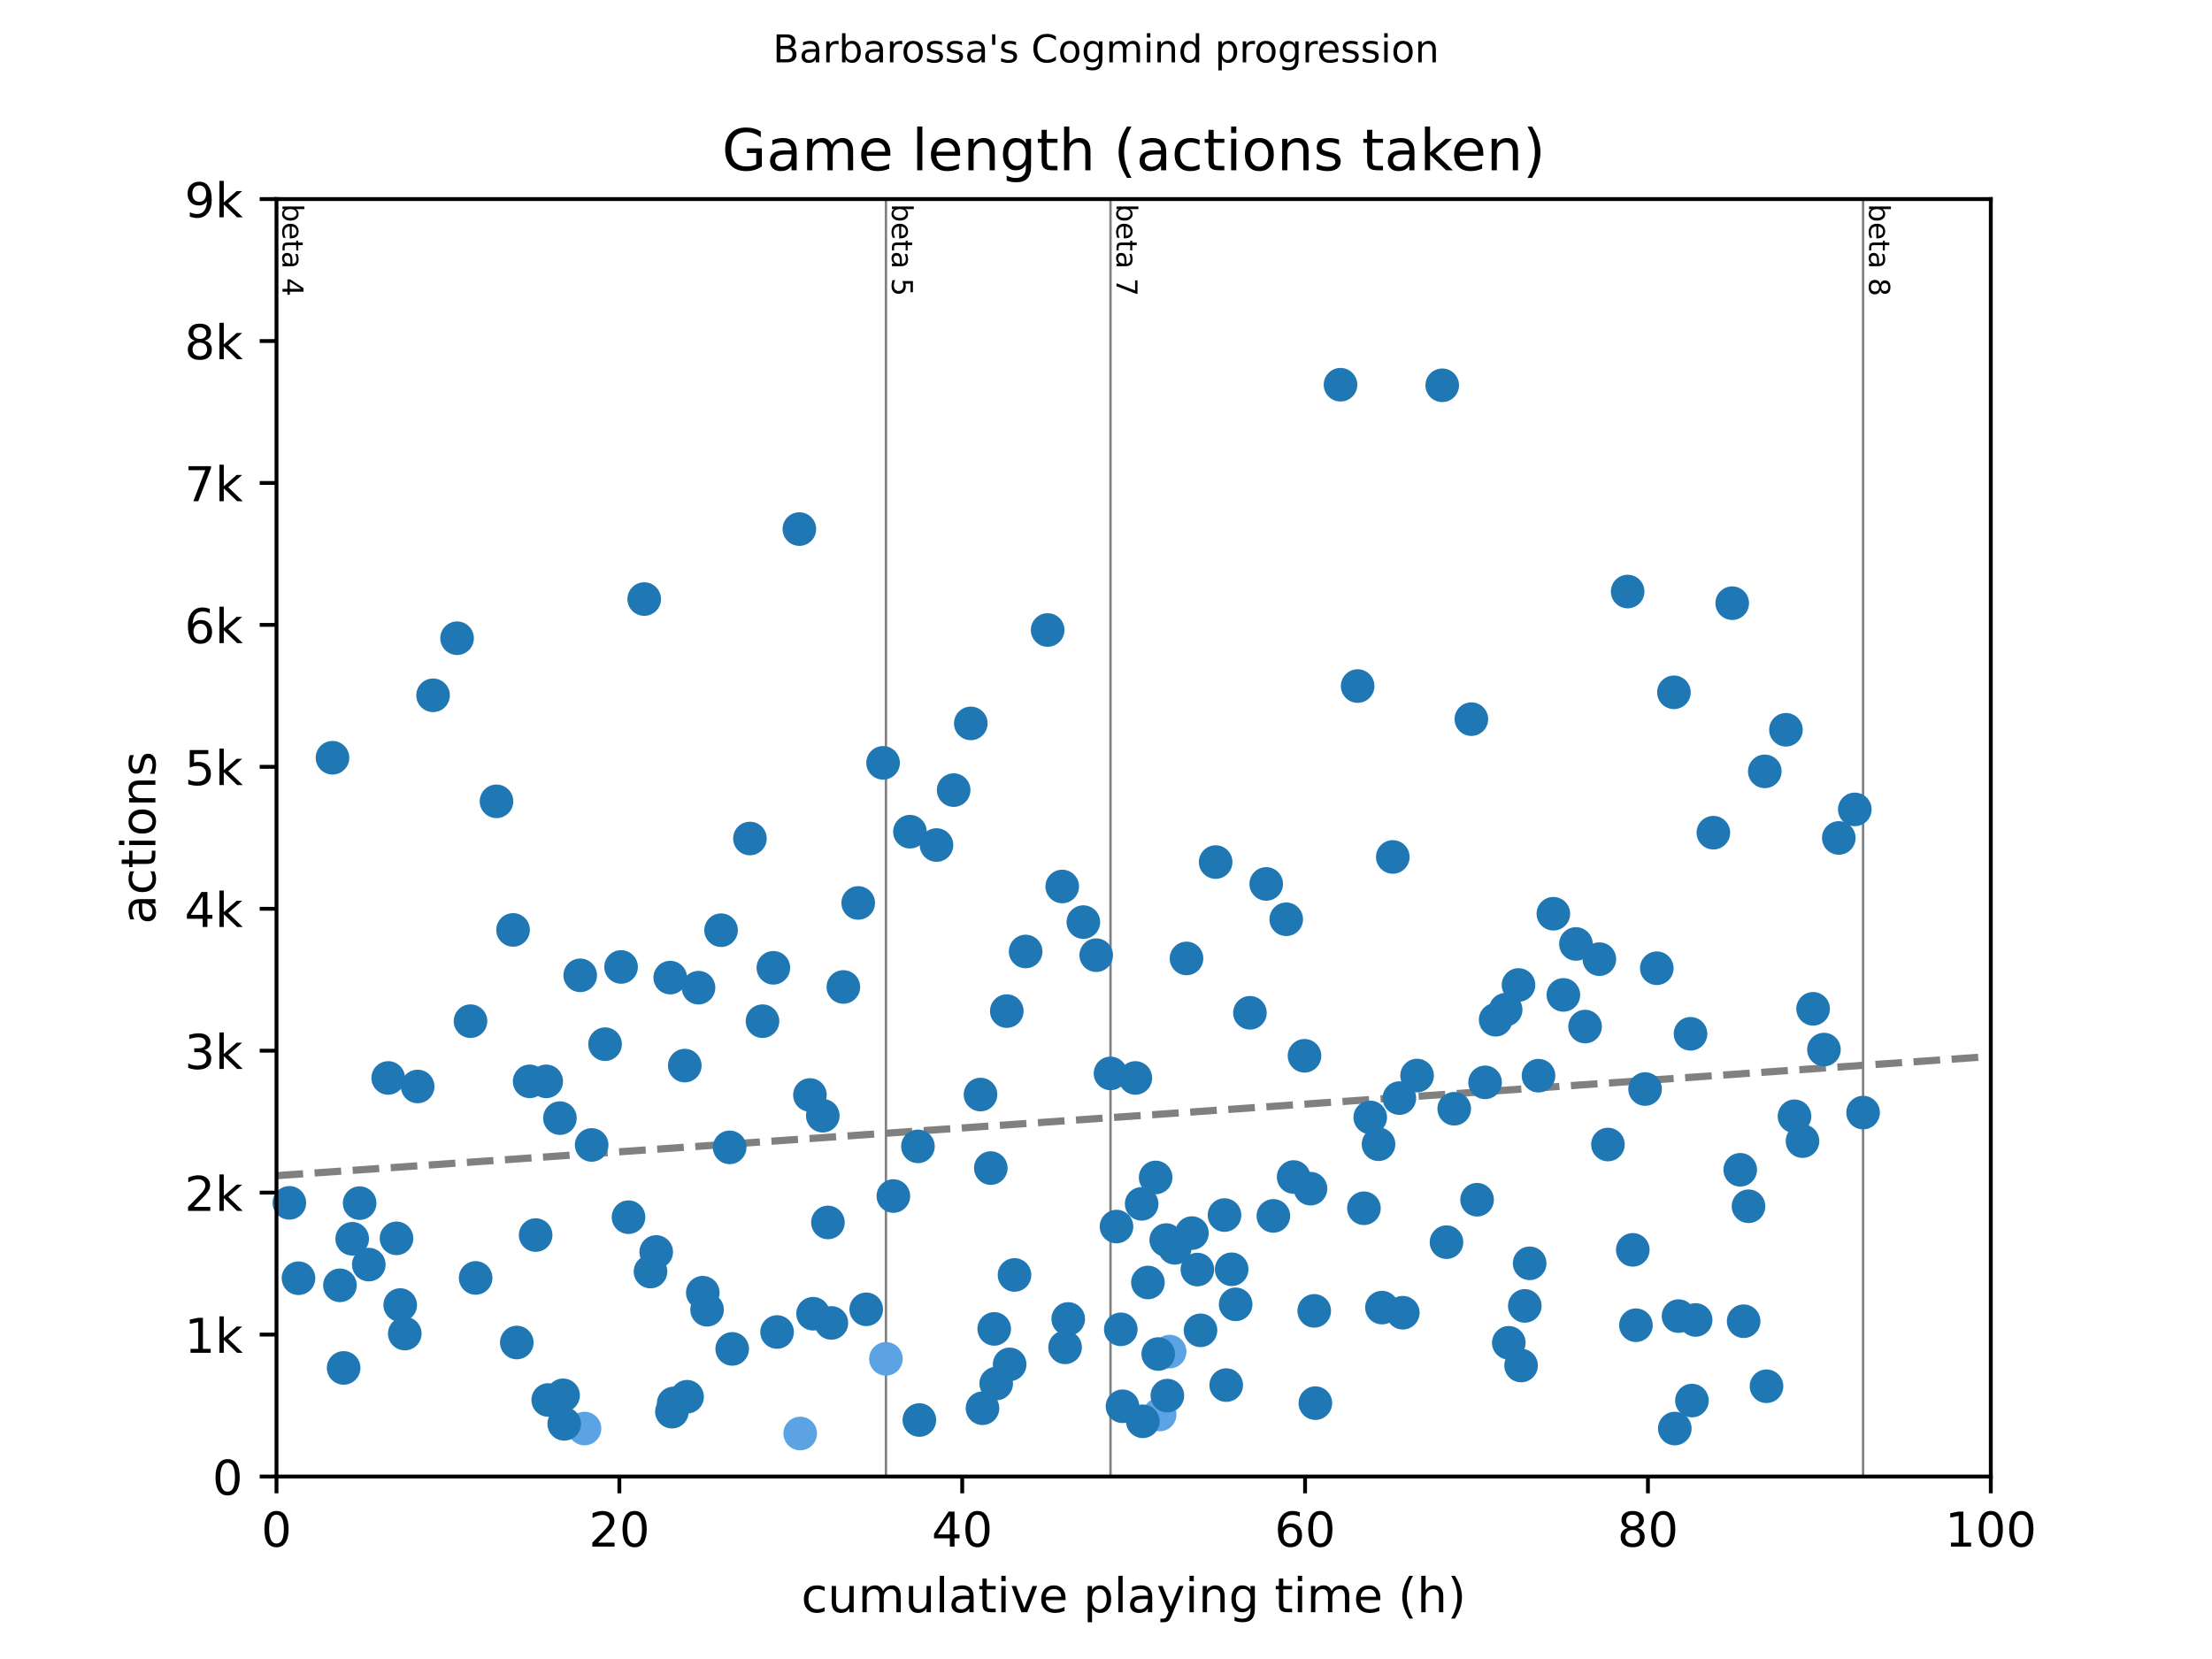 <?xml version="1.0" encoding="utf-8" standalone="no"?>
<!DOCTYPE svg PUBLIC "-//W3C//DTD SVG 1.1//EN"
  "http://www.w3.org/Graphics/SVG/1.1/DTD/svg11.dtd">
<!-- Created with matplotlib (https://matplotlib.org/) -->
<svg height="345.6pt" version="1.1" viewBox="0 0 460.8 345.6" width="460.8pt" xmlns="http://www.w3.org/2000/svg" xmlns:xlink="http://www.w3.org/1999/xlink">
 <defs>
  <style type="text/css">
*{stroke-linecap:butt;stroke-linejoin:round;}
  </style>
 </defs>
 <g id="figure_1">
  <g id="patch_1">
   <path d="M 0 345.6 
L 460.8 345.6 
L 460.8 0 
L 0 0 
z
" style="fill:#ffffff;"/>
  </g>
  <g id="axes_1">
   <g id="patch_2">
    <path d="M 57.6 307.584 
L 414.72 307.584 
L 414.72 41.472 
L 57.6 41.472 
z
" style="fill:#ffffff;"/>
   </g>
   <g id="line2d_1">
    <path clip-path="url(#p06f0f380b7)" d="M 57.6 244.907 
L 414.72 220.074 
" style="fill:none;stroke:#808080;stroke-dasharray:5.55,2.4;stroke-dashoffset:0;stroke-width:1.5;"/>
   </g>
   <g id="line2d_2">
    <path clip-path="url(#p06f0f380b7)" d="M 184.556 307.584 
L 184.556 41.472 
" style="fill:none;stroke:#808080;stroke-linecap:square;stroke-width:0.5;"/>
   </g>
   <g id="line2d_3">
    <path clip-path="url(#p06f0f380b7)" d="M 231.339 307.584 
L 231.339 41.472 
" style="fill:none;stroke:#808080;stroke-linecap:square;stroke-width:0.5;"/>
   </g>
   <g id="line2d_4">
    <path clip-path="url(#p06f0f380b7)" d="M 388.115 307.584 
L 388.115 41.472 
" style="fill:none;stroke:#808080;stroke-linecap:square;stroke-width:0.5;"/>
   </g>
   <g id="text_1">
    <!-- beta 4 -->
    <defs>
     <path d="M 48.688 27.297 
Q 48.688 37.203 44.609 42.844 
Q 40.531 48.484 33.406 48.484 
Q 26.266 48.484 22.188 42.844 
Q 18.109 37.203 18.109 27.297 
Q 18.109 17.391 22.188 11.75 
Q 26.266 6.109 33.406 6.109 
Q 40.531 6.109 44.609 11.75 
Q 48.688 17.391 48.688 27.297 
z
M 18.109 46.391 
Q 20.953 51.266 25.266 53.625 
Q 29.594 56 35.594 56 
Q 45.562 56 51.781 48.094 
Q 58.016 40.188 58.016 27.297 
Q 58.016 14.406 51.781 6.484 
Q 45.562 -1.422 35.594 -1.422 
Q 29.594 -1.422 25.266 0.953 
Q 20.953 3.328 18.109 8.203 
L 18.109 0 
L 9.078 0 
L 9.078 75.984 
L 18.109 75.984 
z
" id="DejaVuSans-98"/>
     <path d="M 56.203 29.594 
L 56.203 25.203 
L 14.891 25.203 
Q 15.484 15.922 20.484 11.062 
Q 25.484 6.203 34.422 6.203 
Q 39.594 6.203 44.453 7.469 
Q 49.312 8.734 54.109 11.281 
L 54.109 2.781 
Q 49.266 0.734 44.188 -0.344 
Q 39.109 -1.422 33.891 -1.422 
Q 20.797 -1.422 13.156 6.188 
Q 5.516 13.812 5.516 26.812 
Q 5.516 40.234 12.766 48.109 
Q 20.016 56 32.328 56 
Q 43.359 56 49.781 48.891 
Q 56.203 41.797 56.203 29.594 
z
M 47.219 32.234 
Q 47.125 39.594 43.094 43.984 
Q 39.062 48.391 32.422 48.391 
Q 24.906 48.391 20.391 44.141 
Q 15.875 39.891 15.188 32.172 
z
" id="DejaVuSans-101"/>
     <path d="M 18.312 70.219 
L 18.312 54.688 
L 36.812 54.688 
L 36.812 47.703 
L 18.312 47.703 
L 18.312 18.016 
Q 18.312 11.328 20.141 9.422 
Q 21.969 7.516 27.594 7.516 
L 36.812 7.516 
L 36.812 0 
L 27.594 0 
Q 17.188 0 13.234 3.875 
Q 9.281 7.766 9.281 18.016 
L 9.281 47.703 
L 2.688 47.703 
L 2.688 54.688 
L 9.281 54.688 
L 9.281 70.219 
z
" id="DejaVuSans-116"/>
     <path d="M 34.281 27.484 
Q 23.391 27.484 19.188 25 
Q 14.984 22.516 14.984 16.5 
Q 14.984 11.719 18.141 8.906 
Q 21.297 6.109 26.703 6.109 
Q 34.188 6.109 38.703 11.406 
Q 43.219 16.703 43.219 25.484 
L 43.219 27.484 
z
M 52.203 31.203 
L 52.203 0 
L 43.219 0 
L 43.219 8.297 
Q 40.141 3.328 35.547 0.953 
Q 30.953 -1.422 24.312 -1.422 
Q 15.922 -1.422 10.953 3.297 
Q 6 8.016 6 15.922 
Q 6 25.141 12.172 29.828 
Q 18.359 34.516 30.609 34.516 
L 43.219 34.516 
L 43.219 35.406 
Q 43.219 41.609 39.141 45 
Q 35.062 48.391 27.688 48.391 
Q 23 48.391 18.547 47.266 
Q 14.109 46.141 10.016 43.891 
L 10.016 52.203 
Q 14.938 54.109 19.578 55.047 
Q 24.219 56 28.609 56 
Q 40.484 56 46.344 49.844 
Q 52.203 43.703 52.203 31.203 
z
" id="DejaVuSans-97"/>
     <path id="DejaVuSans-32"/>
     <path d="M 37.797 64.312 
L 12.891 25.391 
L 37.797 25.391 
z
M 35.203 72.906 
L 47.609 72.906 
L 47.609 25.391 
L 58.016 25.391 
L 58.016 17.188 
L 47.609 17.188 
L 47.609 0 
L 37.797 0 
L 37.797 17.188 
L 4.891 17.188 
L 4.891 26.703 
z
" id="DejaVuSans-52"/>
    </defs>
    <g transform="translate(58.848 42.472)rotate(-270)scale(0.06 -0.06)">
     <use xlink:href="#DejaVuSans-98"/>
     <use x="63.477" xlink:href="#DejaVuSans-101"/>
     <use x="125" xlink:href="#DejaVuSans-116"/>
     <use x="164.209" xlink:href="#DejaVuSans-97"/>
     <use x="225.488" xlink:href="#DejaVuSans-32"/>
     <use x="257.275" xlink:href="#DejaVuSans-52"/>
    </g>
   </g>
   <g id="text_2">
    <!-- beta 5 -->
    <defs>
     <path d="M 10.797 72.906 
L 49.516 72.906 
L 49.516 64.594 
L 19.828 64.594 
L 19.828 46.734 
Q 21.969 47.469 24.109 47.828 
Q 26.266 48.188 28.422 48.188 
Q 40.625 48.188 47.75 41.5 
Q 54.891 34.812 54.891 23.391 
Q 54.891 11.625 47.562 5.094 
Q 40.234 -1.422 26.906 -1.422 
Q 22.312 -1.422 17.547 -0.641 
Q 12.797 0.141 7.719 1.703 
L 7.719 11.625 
Q 12.109 9.234 16.797 8.062 
Q 21.484 6.891 26.703 6.891 
Q 35.156 6.891 40.078 11.328 
Q 45.016 15.766 45.016 23.391 
Q 45.016 31 40.078 35.438 
Q 35.156 39.891 26.703 39.891 
Q 22.75 39.891 18.812 39.016 
Q 14.891 38.141 10.797 36.281 
z
" id="DejaVuSans-53"/>
    </defs>
    <g transform="translate(185.804 42.472)rotate(-270)scale(0.06 -0.06)">
     <use xlink:href="#DejaVuSans-98"/>
     <use x="63.477" xlink:href="#DejaVuSans-101"/>
     <use x="125" xlink:href="#DejaVuSans-116"/>
     <use x="164.209" xlink:href="#DejaVuSans-97"/>
     <use x="225.488" xlink:href="#DejaVuSans-32"/>
     <use x="257.275" xlink:href="#DejaVuSans-53"/>
    </g>
   </g>
   <g id="text_3">
    <!-- beta 7 -->
    <defs>
     <path d="M 8.203 72.906 
L 55.078 72.906 
L 55.078 68.703 
L 28.609 0 
L 18.312 0 
L 43.219 64.594 
L 8.203 64.594 
z
" id="DejaVuSans-55"/>
    </defs>
    <g transform="translate(232.587 42.472)rotate(-270)scale(0.06 -0.06)">
     <use xlink:href="#DejaVuSans-98"/>
     <use x="63.477" xlink:href="#DejaVuSans-101"/>
     <use x="125" xlink:href="#DejaVuSans-116"/>
     <use x="164.209" xlink:href="#DejaVuSans-97"/>
     <use x="225.488" xlink:href="#DejaVuSans-32"/>
     <use x="257.275" xlink:href="#DejaVuSans-55"/>
    </g>
   </g>
   <g id="text_4">
    <!-- beta 8 -->
    <defs>
     <path d="M 31.781 34.625 
Q 24.75 34.625 20.719 30.859 
Q 16.703 27.094 16.703 20.516 
Q 16.703 13.922 20.719 10.156 
Q 24.75 6.391 31.781 6.391 
Q 38.812 6.391 42.859 10.172 
Q 46.922 13.969 46.922 20.516 
Q 46.922 27.094 42.891 30.859 
Q 38.875 34.625 31.781 34.625 
z
M 21.922 38.812 
Q 15.578 40.375 12.031 44.719 
Q 8.5 49.078 8.5 55.328 
Q 8.5 64.062 14.719 69.141 
Q 20.953 74.219 31.781 74.219 
Q 42.672 74.219 48.875 69.141 
Q 55.078 64.062 55.078 55.328 
Q 55.078 49.078 51.531 44.719 
Q 48 40.375 41.703 38.812 
Q 48.828 37.156 52.797 32.312 
Q 56.781 27.484 56.781 20.516 
Q 56.781 9.906 50.312 4.234 
Q 43.844 -1.422 31.781 -1.422 
Q 19.734 -1.422 13.25 4.234 
Q 6.781 9.906 6.781 20.516 
Q 6.781 27.484 10.781 32.312 
Q 14.797 37.156 21.922 38.812 
z
M 18.312 54.391 
Q 18.312 48.734 21.844 45.562 
Q 25.391 42.391 31.781 42.391 
Q 38.141 42.391 41.719 45.562 
Q 45.312 48.734 45.312 54.391 
Q 45.312 60.062 41.719 63.234 
Q 38.141 66.406 31.781 66.406 
Q 25.391 66.406 21.844 63.234 
Q 18.312 60.062 18.312 54.391 
z
" id="DejaVuSans-56"/>
    </defs>
    <g transform="translate(389.362 42.472)rotate(-270)scale(0.06 -0.06)">
     <use xlink:href="#DejaVuSans-98"/>
     <use x="63.477" xlink:href="#DejaVuSans-101"/>
     <use x="125" xlink:href="#DejaVuSans-116"/>
     <use x="164.209" xlink:href="#DejaVuSans-97"/>
     <use x="225.488" xlink:href="#DejaVuSans-32"/>
     <use x="257.275" xlink:href="#DejaVuSans-56"/>
    </g>
   </g>
   <g id="PathCollection_1">
    <defs>
     <path d="M 0 3 
C 0.796 3 1.559 2.684 2.121 2.121 
C 2.684 1.559 3 0.796 3 0 
C 3 -0.796 2.684 -1.559 2.121 -2.121 
C 1.559 -2.684 0.796 -3 0 -3 
C -0.796 -3 -1.559 -2.684 -2.121 -2.121 
C -2.684 -1.559 -3 -0.796 -3 0 
C -3 0.796 -2.684 1.559 -2.121 2.121 
C -1.559 2.684 -0.796 3 0 3 
z
" id="ma901dd17f8" style="stroke:#5ca3e4;"/>
    </defs>
    <g>
     <use style="fill:#5ca3e4;stroke:#5ca3e4;" x="121.763" xlink:href="#ma901dd17f8" y="297.59"/>
     <use style="fill:#5ca3e4;stroke:#5ca3e4;" x="166.7" xlink:href="#ma901dd17f8" y="298.625"/>
     <use style="fill:#5ca3e4;stroke:#5ca3e4;" x="184.556" xlink:href="#ma901dd17f8" y="283.072"/>
     <use style="fill:#5ca3e4;stroke:#5ca3e4;" x="241.576" xlink:href="#ma901dd17f8" y="294.663"/>
     <use style="fill:#5ca3e4;stroke:#5ca3e4;" x="243.66" xlink:href="#ma901dd17f8" y="281.564"/>
    </g>
   </g>
   <g id="PathCollection_2">
    <defs>
     <path d="M 0 3 
C 0.796 3 1.559 2.684 2.121 2.121 
C 2.684 1.559 3 0.796 3 0 
C 3 -0.796 2.684 -1.559 2.121 -2.121 
C 1.559 -2.684 0.796 -3 0 -3 
C -0.796 -3 -1.559 -2.684 -2.121 -2.121 
C -2.684 -1.559 -3 -0.796 -3 0 
C -3 0.796 -2.684 1.559 -2.121 2.121 
C -1.559 2.684 -0.796 3 0 3 
z
" id="m0a6229e089" style="stroke:#1f77b4;"/>
    </defs>
    <g>
     <use style="fill:#1f77b4;stroke:#1f77b4;" x="60.278" xlink:href="#m0a6229e089" y="250.577"/>
     <use style="fill:#1f77b4;stroke:#1f77b4;" x="62.183" xlink:href="#m0a6229e089" y="266.278"/>
     <use style="fill:#1f77b4;stroke:#1f77b4;" x="69.266" xlink:href="#m0a6229e089" y="157.852"/>
     <use style="fill:#1f77b4;stroke:#1f77b4;" x="70.813" xlink:href="#m0a6229e089" y="267.756"/>
     <use style="fill:#1f77b4;stroke:#1f77b4;" x="71.587" xlink:href="#m0a6229e089" y="284.964"/>
     <use style="fill:#1f77b4;stroke:#1f77b4;" x="73.373" xlink:href="#m0a6229e089" y="258.058"/>
     <use style="fill:#1f77b4;stroke:#1f77b4;" x="74.92" xlink:href="#m0a6229e089" y="250.636"/>
     <use style="fill:#1f77b4;stroke:#1f77b4;" x="76.825" xlink:href="#m0a6229e089" y="263.439"/>
     <use style="fill:#1f77b4;stroke:#1f77b4;" x="80.872" xlink:href="#m0a6229e089" y="224.557"/>
     <use style="fill:#1f77b4;stroke:#1f77b4;" x="82.598" xlink:href="#m0a6229e089" y="257.969"/>
     <use style="fill:#1f77b4;stroke:#1f77b4;" x="83.372" xlink:href="#m0a6229e089" y="271.866"/>
     <use style="fill:#1f77b4;stroke:#1f77b4;" x="84.324" xlink:href="#m0a6229e089" y="277.809"/>
     <use style="fill:#1f77b4;stroke:#1f77b4;" x="87.003" xlink:href="#m0a6229e089" y="226.331"/>
     <use style="fill:#1f77b4;stroke:#1f77b4;" x="90.217" xlink:href="#m0a6229e089" y="144.842"/>
     <use style="fill:#1f77b4;stroke:#1f77b4;" x="95.217" xlink:href="#m0a6229e089" y="132.955"/>
     <use style="fill:#1f77b4;stroke:#1f77b4;" x="98.014" xlink:href="#m0a6229e089" y="212.73"/>
     <use style="fill:#1f77b4;stroke:#1f77b4;" x="99.085" xlink:href="#m0a6229e089" y="266.218"/>
     <use style="fill:#1f77b4;stroke:#1f77b4;" x="103.43" xlink:href="#m0a6229e089" y="166.929"/>
     <use style="fill:#1f77b4;stroke:#1f77b4;" x="106.883" xlink:href="#m0a6229e089" y="193.718"/>
     <use style="fill:#1f77b4;stroke:#1f77b4;" x="107.656" xlink:href="#m0a6229e089" y="279.672"/>
     <use style="fill:#1f77b4;stroke:#1f77b4;" x="110.335" xlink:href="#m0a6229e089" y="225.267"/>
     <use style="fill:#1f77b4;stroke:#1f77b4;" x="111.585" xlink:href="#m0a6229e089" y="257.289"/>
     <use style="fill:#1f77b4;stroke:#1f77b4;" x="113.787" xlink:href="#m0a6229e089" y="225.267"/>
     <use style="fill:#1f77b4;stroke:#1f77b4;" x="114.204" xlink:href="#m0a6229e089" y="291.647"/>
     <use style="fill:#1f77b4;stroke:#1f77b4;" x="116.644" xlink:href="#m0a6229e089" y="232.925"/>
     <use style="fill:#1f77b4;stroke:#1f77b4;" x="117.299" xlink:href="#m0a6229e089" y="290.671"/>
     <use style="fill:#1f77b4;stroke:#1f77b4;" x="117.537" xlink:href="#m0a6229e089" y="296.614"/>
     <use style="fill:#1f77b4;stroke:#1f77b4;" x="120.87" xlink:href="#m0a6229e089" y="203.179"/>
     <use style="fill:#1f77b4;stroke:#1f77b4;" x="123.251" xlink:href="#m0a6229e089" y="238.513"/>
     <use style="fill:#1f77b4;stroke:#1f77b4;" x="126.048" xlink:href="#m0a6229e089" y="217.52"/>
     <use style="fill:#1f77b4;stroke:#1f77b4;" x="129.381" xlink:href="#m0a6229e089" y="201.435"/>
     <use style="fill:#1f77b4;stroke:#1f77b4;" x="130.929" xlink:href="#m0a6229e089" y="253.563"/>
     <use style="fill:#1f77b4;stroke:#1f77b4;" x="134.202" xlink:href="#m0a6229e089" y="124.795"/>
     <use style="fill:#1f77b4;stroke:#1f77b4;" x="135.512" xlink:href="#m0a6229e089" y="264.888"/>
     <use style="fill:#1f77b4;stroke:#1f77b4;" x="136.702" xlink:href="#m0a6229e089" y="260.807"/>
     <use style="fill:#1f77b4;stroke:#1f77b4;" x="139.619" xlink:href="#m0a6229e089" y="203.652"/>
     <use style="fill:#1f77b4;stroke:#1f77b4;" x="139.976" xlink:href="#m0a6229e089" y="294.071"/>
     <use style="fill:#1f77b4;stroke:#1f77b4;" x="140.333" xlink:href="#m0a6229e089" y="292.356"/>
     <use style="fill:#1f77b4;stroke:#1f77b4;" x="142.654" xlink:href="#m0a6229e089" y="221.985"/>
     <use style="fill:#1f77b4;stroke:#1f77b4;" x="143.13" xlink:href="#m0a6229e089" y="290.967"/>
     <use style="fill:#1f77b4;stroke:#1f77b4;" x="145.511" xlink:href="#m0a6229e089" y="205.752"/>
     <use style="fill:#1f77b4;stroke:#1f77b4;" x="146.404" xlink:href="#m0a6229e089" y="269.293"/>
     <use style="fill:#1f77b4;stroke:#1f77b4;" x="147.297" xlink:href="#m0a6229e089" y="272.842"/>
     <use style="fill:#1f77b4;stroke:#1f77b4;" x="150.213" xlink:href="#m0a6229e089" y="193.777"/>
     <use style="fill:#1f77b4;stroke:#1f77b4;" x="151.999" xlink:href="#m0a6229e089" y="239.016"/>
     <use style="fill:#1f77b4;stroke:#1f77b4;" x="152.534" xlink:href="#m0a6229e089" y="281.002"/>
     <use style="fill:#1f77b4;stroke:#1f77b4;" x="156.225" xlink:href="#m0a6229e089" y="174.676"/>
     <use style="fill:#1f77b4;stroke:#1f77b4;" x="158.844" xlink:href="#m0a6229e089" y="212.73"/>
     <use style="fill:#1f77b4;stroke:#1f77b4;" x="161.105" xlink:href="#m0a6229e089" y="201.612"/>
     <use style="fill:#1f77b4;stroke:#1f77b4;" x="161.879" xlink:href="#m0a6229e089" y="277.484"/>
     <use style="fill:#1f77b4;stroke:#1f77b4;" x="166.522" xlink:href="#m0a6229e089" y="110.218"/>
     <use style="fill:#1f77b4;stroke:#1f77b4;" x="168.724" xlink:href="#m0a6229e089" y="228.105"/>
     <use style="fill:#1f77b4;stroke:#1f77b4;" x="169.379" xlink:href="#m0a6229e089" y="273.67"/>
     <use style="fill:#1f77b4;stroke:#1f77b4;" x="171.402" xlink:href="#m0a6229e089" y="232.422"/>
     <use style="fill:#1f77b4;stroke:#1f77b4;" x="172.474" xlink:href="#m0a6229e089" y="254.657"/>
     <use style="fill:#1f77b4;stroke:#1f77b4;" x="173.188" xlink:href="#m0a6229e089" y="275.591"/>
     <use style="fill:#1f77b4;stroke:#1f77b4;" x="175.688" xlink:href="#m0a6229e089" y="205.604"/>
     <use style="fill:#1f77b4;stroke:#1f77b4;" x="178.783" xlink:href="#m0a6229e089" y="188.1"/>
     <use style="fill:#1f77b4;stroke:#1f77b4;" x="180.449" xlink:href="#m0a6229e089" y="272.753"/>
     <use style="fill:#1f77b4;stroke:#1f77b4;" x="183.961" xlink:href="#m0a6229e089" y="158.916"/>
     <use style="fill:#1f77b4;stroke:#1f77b4;" x="186.104" xlink:href="#m0a6229e089" y="249.158"/>
     <use style="fill:#1f77b4;stroke:#1f77b4;" x="189.556" xlink:href="#m0a6229e089" y="173.257"/>
     <use style="fill:#1f77b4;stroke:#1f77b4;" x="191.222" xlink:href="#m0a6229e089" y="238.809"/>
     <use style="fill:#1f77b4;stroke:#1f77b4;" x="191.52" xlink:href="#m0a6229e089" y="295.816"/>
     <use style="fill:#1f77b4;stroke:#1f77b4;" x="195.091" xlink:href="#m0a6229e089" y="176.036"/>
     <use style="fill:#1f77b4;stroke:#1f77b4;" x="198.662" xlink:href="#m0a6229e089" y="164.593"/>
     <use style="fill:#1f77b4;stroke:#1f77b4;" x="202.234" xlink:href="#m0a6229e089" y="150.696"/>
     <use style="fill:#1f77b4;stroke:#1f77b4;" x="204.257" xlink:href="#m0a6229e089" y="228.017"/>
     <use style="fill:#1f77b4;stroke:#1f77b4;" x="204.674" xlink:href="#m0a6229e089" y="293.362"/>
     <use style="fill:#1f77b4;stroke:#1f77b4;" x="206.4" xlink:href="#m0a6229e089" y="243.333"/>
     <use style="fill:#1f77b4;stroke:#1f77b4;" x="207.114" xlink:href="#m0a6229e089" y="276.833"/>
     <use style="fill:#1f77b4;stroke:#1f77b4;" x="207.531" xlink:href="#m0a6229e089" y="288.217"/>
     <use style="fill:#1f77b4;stroke:#1f77b4;" x="209.733" xlink:href="#m0a6229e089" y="210.631"/>
     <use style="fill:#1f77b4;stroke:#1f77b4;" x="210.328" xlink:href="#m0a6229e089" y="284.225"/>
     <use style="fill:#1f77b4;stroke:#1f77b4;" x="211.34" xlink:href="#m0a6229e089" y="265.597"/>
     <use style="fill:#1f77b4;stroke:#1f77b4;" x="213.661" xlink:href="#m0a6229e089" y="198.212"/>
     <use style="fill:#1f77b4;stroke:#1f77b4;" x="218.244" xlink:href="#m0a6229e089" y="131.24"/>
     <use style="fill:#1f77b4;stroke:#1f77b4;" x="221.28" xlink:href="#m0a6229e089" y="184.67"/>
     <use style="fill:#1f77b4;stroke:#1f77b4;" x="221.875" xlink:href="#m0a6229e089" y="280.677"/>
     <use style="fill:#1f77b4;stroke:#1f77b4;" x="222.53" xlink:href="#m0a6229e089" y="274.764"/>
     <use style="fill:#1f77b4;stroke:#1f77b4;" x="225.684" xlink:href="#m0a6229e089" y="192.091"/>
     <use style="fill:#1f77b4;stroke:#1f77b4;" x="228.363" xlink:href="#m0a6229e089" y="198.981"/>
     <use style="fill:#1f77b4;stroke:#1f77b4;" x="231.339" xlink:href="#m0a6229e089" y="223.611"/>
     <use style="fill:#1f77b4;stroke:#1f77b4;" x="232.589" xlink:href="#m0a6229e089" y="255.515"/>
     <use style="fill:#1f77b4;stroke:#1f77b4;" x="233.482" xlink:href="#m0a6229e089" y="276.922"/>
     <use style="fill:#1f77b4;stroke:#1f77b4;" x="233.839" xlink:href="#m0a6229e089" y="292.948"/>
     <use style="fill:#1f77b4;stroke:#1f77b4;" x="236.517" xlink:href="#m0a6229e089" y="224.557"/>
     <use style="fill:#1f77b4;stroke:#1f77b4;" x="237.827" xlink:href="#m0a6229e089" y="250.784"/>
     <use style="fill:#1f77b4;stroke:#1f77b4;" x="238.065" xlink:href="#m0a6229e089" y="296.082"/>
     <use style="fill:#1f77b4;stroke:#1f77b4;" x="239.136" xlink:href="#m0a6229e089" y="267.165"/>
     <use style="fill:#1f77b4;stroke:#1f77b4;" x="240.743" xlink:href="#m0a6229e089" y="245.284"/>
     <use style="fill:#1f77b4;stroke:#1f77b4;" x="241.279" xlink:href="#m0a6229e089" y="282.067"/>
     <use style="fill:#1f77b4;stroke:#1f77b4;" x="242.945" xlink:href="#m0a6229e089" y="258.324"/>
     <use style="fill:#1f77b4;stroke:#1f77b4;" x="243.183" xlink:href="#m0a6229e089" y="290.73"/>
     <use style="fill:#1f77b4;stroke:#1f77b4;" x="244.731" xlink:href="#m0a6229e089" y="259.95"/>
     <use style="fill:#1f77b4;stroke:#1f77b4;" x="247.171" xlink:href="#m0a6229e089" y="199.661"/>
     <use style="fill:#1f77b4;stroke:#1f77b4;" x="248.302" xlink:href="#m0a6229e089" y="256.875"/>
     <use style="fill:#1f77b4;stroke:#1f77b4;" x="249.433" xlink:href="#m0a6229e089" y="264.474"/>
     <use style="fill:#1f77b4;stroke:#1f77b4;" x="250.088" xlink:href="#m0a6229e089" y="277.129"/>
     <use style="fill:#1f77b4;stroke:#1f77b4;" x="253.242" xlink:href="#m0a6229e089" y="179.584"/>
     <use style="fill:#1f77b4;stroke:#1f77b4;" x="255.087" xlink:href="#m0a6229e089" y="253.12"/>
     <use style="fill:#1f77b4;stroke:#1f77b4;" x="255.444" xlink:href="#m0a6229e089" y="288.542"/>
     <use style="fill:#1f77b4;stroke:#1f77b4;" x="256.575" xlink:href="#m0a6229e089" y="264.415"/>
     <use style="fill:#1f77b4;stroke:#1f77b4;" x="257.409" xlink:href="#m0a6229e089" y="271.718"/>
     <use style="fill:#1f77b4;stroke:#1f77b4;" x="260.385" xlink:href="#m0a6229e089" y="210.985"/>
     <use style="fill:#1f77b4;stroke:#1f77b4;" x="263.777" xlink:href="#m0a6229e089" y="184.138"/>
     <use style="fill:#1f77b4;stroke:#1f77b4;" x="265.265" xlink:href="#m0a6229e089" y="253.297"/>
     <use style="fill:#1f77b4;stroke:#1f77b4;" x="267.944" xlink:href="#m0a6229e089" y="191.5"/>
     <use style="fill:#1f77b4;stroke:#1f77b4;" x="269.491" xlink:href="#m0a6229e089" y="245.196"/>
     <use style="fill:#1f77b4;stroke:#1f77b4;" x="271.753" xlink:href="#m0a6229e089" y="219.944"/>
     <use style="fill:#1f77b4;stroke:#1f77b4;" x="273.003" xlink:href="#m0a6229e089" y="247.62"/>
     <use style="fill:#1f77b4;stroke:#1f77b4;" x="273.777" xlink:href="#m0a6229e089" y="273.078"/>
     <use style="fill:#1f77b4;stroke:#1f77b4;" x="274.015" xlink:href="#m0a6229e089" y="292.297"/>
     <use style="fill:#1f77b4;stroke:#1f77b4;" x="279.252" xlink:href="#m0a6229e089" y="80.147"/>
     <use style="fill:#1f77b4;stroke:#1f77b4;" x="282.824" xlink:href="#m0a6229e089" y="142.92"/>
     <use style="fill:#1f77b4;stroke:#1f77b4;" x="284.133" xlink:href="#m0a6229e089" y="251.7"/>
     <use style="fill:#1f77b4;stroke:#1f77b4;" x="285.443" xlink:href="#m0a6229e089" y="232.777"/>
     <use style="fill:#1f77b4;stroke:#1f77b4;" x="287.169" xlink:href="#m0a6229e089" y="238.365"/>
     <use style="fill:#1f77b4;stroke:#1f77b4;" x="287.883" xlink:href="#m0a6229e089" y="272.398"/>
     <use style="fill:#1f77b4;stroke:#1f77b4;" x="290.145" xlink:href="#m0a6229e089" y="178.52"/>
     <use style="fill:#1f77b4;stroke:#1f77b4;" x="291.514" xlink:href="#m0a6229e089" y="228.756"/>
     <use style="fill:#1f77b4;stroke:#1f77b4;" x="292.228" xlink:href="#m0a6229e089" y="273.463"/>
     <use style="fill:#1f77b4;stroke:#1f77b4;" x="295.204" xlink:href="#m0a6229e089" y="224.054"/>
     <use style="fill:#1f77b4;stroke:#1f77b4;" x="300.442" xlink:href="#m0a6229e089" y="80.265"/>
     <use style="fill:#1f77b4;stroke:#1f77b4;" x="301.334" xlink:href="#m0a6229e089" y="258.767"/>
     <use style="fill:#1f77b4;stroke:#1f77b4;" x="302.941" xlink:href="#m0a6229e089" y="230.973"/>
     <use style="fill:#1f77b4;stroke:#1f77b4;" x="306.513" xlink:href="#m0a6229e089" y="149.809"/>
     <use style="fill:#1f77b4;stroke:#1f77b4;" x="307.703" xlink:href="#m0a6229e089" y="249.926"/>
     <use style="fill:#1f77b4;stroke:#1f77b4;" x="309.37" xlink:href="#m0a6229e089" y="225.474"/>
     <use style="fill:#1f77b4;stroke:#1f77b4;" x="311.572" xlink:href="#m0a6229e089" y="212.434"/>
     <use style="fill:#1f77b4;stroke:#1f77b4;" x="313.655" xlink:href="#m0a6229e089" y="210.335"/>
     <use style="fill:#1f77b4;stroke:#1f77b4;" x="314.31" xlink:href="#m0a6229e089" y="279.731"/>
     <use style="fill:#1f77b4;stroke:#1f77b4;" x="316.333" xlink:href="#m0a6229e089" y="205.19"/>
     <use style="fill:#1f77b4;stroke:#1f77b4;" x="316.869" xlink:href="#m0a6229e089" y="284.462"/>
     <use style="fill:#1f77b4;stroke:#1f77b4;" x="317.643" xlink:href="#m0a6229e089" y="272.043"/>
     <use style="fill:#1f77b4;stroke:#1f77b4;" x="318.655" xlink:href="#m0a6229e089" y="263.173"/>
     <use style="fill:#1f77b4;stroke:#1f77b4;" x="320.5" xlink:href="#m0a6229e089" y="224.084"/>
     <use style="fill:#1f77b4;stroke:#1f77b4;" x="323.595" xlink:href="#m0a6229e089" y="190.347"/>
     <use style="fill:#1f77b4;stroke:#1f77b4;" x="325.678" xlink:href="#m0a6229e089" y="207.26"/>
     <use style="fill:#1f77b4;stroke:#1f77b4;" x="328.297" xlink:href="#m0a6229e089" y="196.645"/>
     <use style="fill:#1f77b4;stroke:#1f77b4;" x="330.202" xlink:href="#m0a6229e089" y="213.853"/>
     <use style="fill:#1f77b4;stroke:#1f77b4;" x="333.178" xlink:href="#m0a6229e089" y="199.809"/>
     <use style="fill:#1f77b4;stroke:#1f77b4;" x="334.963" xlink:href="#m0a6229e089" y="238.424"/>
     <use style="fill:#1f77b4;stroke:#1f77b4;" x="339.07" xlink:href="#m0a6229e089" y="123.228"/>
     <use style="fill:#1f77b4;stroke:#1f77b4;" x="340.141" xlink:href="#m0a6229e089" y="260.364"/>
     <use style="fill:#1f77b4;stroke:#1f77b4;" x="340.796" xlink:href="#m0a6229e089" y="276.065"/>
     <use style="fill:#1f77b4;stroke:#1f77b4;" x="342.701" xlink:href="#m0a6229e089" y="226.863"/>
     <use style="fill:#1f77b4;stroke:#1f77b4;" x="345.141" xlink:href="#m0a6229e089" y="201.701"/>
     <use style="fill:#1f77b4;stroke:#1f77b4;" x="348.712" xlink:href="#m0a6229e089" y="144.221"/>
     <use style="fill:#1f77b4;stroke:#1f77b4;" x="348.891" xlink:href="#m0a6229e089" y="297.59"/>
     <use style="fill:#1f77b4;stroke:#1f77b4;" x="349.665" xlink:href="#m0a6229e089" y="274.172"/>
     <use style="fill:#1f77b4;stroke:#1f77b4;" x="352.164" xlink:href="#m0a6229e089" y="215.361"/>
     <use style="fill:#1f77b4;stroke:#1f77b4;" x="352.462" xlink:href="#m0a6229e089" y="291.765"/>
     <use style="fill:#1f77b4;stroke:#1f77b4;" x="353.236" xlink:href="#m0a6229e089" y="274.97"/>
     <use style="fill:#1f77b4;stroke:#1f77b4;" x="356.926" xlink:href="#m0a6229e089" y="173.464"/>
     <use style="fill:#1f77b4;stroke:#1f77b4;" x="360.854" xlink:href="#m0a6229e089" y="125.652"/>
     <use style="fill:#1f77b4;stroke:#1f77b4;" x="362.521" xlink:href="#m0a6229e089" y="243.688"/>
     <use style="fill:#1f77b4;stroke:#1f77b4;" x="363.235" xlink:href="#m0a6229e089" y="275.237"/>
     <use style="fill:#1f77b4;stroke:#1f77b4;" x="364.247" xlink:href="#m0a6229e089" y="251.287"/>
     <use style="fill:#1f77b4;stroke:#1f77b4;" x="367.64" xlink:href="#m0a6229e089" y="160.69"/>
     <use style="fill:#1f77b4;stroke:#1f77b4;" x="367.997" xlink:href="#m0a6229e089" y="288.779"/>
     <use style="fill:#1f77b4;stroke:#1f77b4;" x="372.044" xlink:href="#m0a6229e089" y="152.027"/>
     <use style="fill:#1f77b4;stroke:#1f77b4;" x="373.83" xlink:href="#m0a6229e089" y="232.54"/>
     <use style="fill:#1f77b4;stroke:#1f77b4;" x="375.496" xlink:href="#m0a6229e089" y="237.715"/>
     <use style="fill:#1f77b4;stroke:#1f77b4;" x="377.699" xlink:href="#m0a6229e089" y="210.157"/>
     <use style="fill:#1f77b4;stroke:#1f77b4;" x="379.96" xlink:href="#m0a6229e089" y="218.643"/>
     <use style="fill:#1f77b4;stroke:#1f77b4;" x="383.055" xlink:href="#m0a6229e089" y="174.558"/>
     <use style="fill:#1f77b4;stroke:#1f77b4;" x="386.388" xlink:href="#m0a6229e089" y="168.614"/>
     <use style="fill:#1f77b4;stroke:#1f77b4;" x="388.115" xlink:href="#m0a6229e089" y="231.772"/>
    </g>
   </g>
   <g id="matplotlib.axis_1">
    <g id="xtick_1">
     <g id="line2d_5">
      <defs>
       <path d="M 0 0 
L 0 3.5 
" id="mc496615607" style="stroke:#000000;stroke-width:0.8;"/>
      </defs>
      <g>
       <use style="stroke:#000000;stroke-width:0.8;" x="57.6" xlink:href="#mc496615607" y="307.584"/>
      </g>
     </g>
     <g id="text_5">
      <!-- 0 -->
      <defs>
       <path d="M 31.781 66.406 
Q 24.172 66.406 20.328 58.906 
Q 16.5 51.422 16.5 36.375 
Q 16.5 21.391 20.328 13.891 
Q 24.172 6.391 31.781 6.391 
Q 39.453 6.391 43.281 13.891 
Q 47.125 21.391 47.125 36.375 
Q 47.125 51.422 43.281 58.906 
Q 39.453 66.406 31.781 66.406 
z
M 31.781 74.219 
Q 44.047 74.219 50.516 64.516 
Q 56.984 54.828 56.984 36.375 
Q 56.984 17.969 50.516 8.266 
Q 44.047 -1.422 31.781 -1.422 
Q 19.531 -1.422 13.062 8.266 
Q 6.594 17.969 6.594 36.375 
Q 6.594 54.828 13.062 64.516 
Q 19.531 74.219 31.781 74.219 
z
" id="DejaVuSans-48"/>
      </defs>
      <g transform="translate(54.419 322.182)scale(0.1 -0.1)">
       <use xlink:href="#DejaVuSans-48"/>
      </g>
     </g>
    </g>
    <g id="xtick_2">
     <g id="line2d_6">
      <g>
       <use style="stroke:#000000;stroke-width:0.8;" x="129.024" xlink:href="#mc496615607" y="307.584"/>
      </g>
     </g>
     <g id="text_6">
      <!-- 20 -->
      <defs>
       <path d="M 19.188 8.297 
L 53.609 8.297 
L 53.609 0 
L 7.328 0 
L 7.328 8.297 
Q 12.938 14.109 22.625 23.891 
Q 32.328 33.688 34.812 36.531 
Q 39.547 41.844 41.422 45.531 
Q 43.312 49.219 43.312 52.781 
Q 43.312 58.594 39.234 62.25 
Q 35.156 65.922 28.609 65.922 
Q 23.969 65.922 18.812 64.312 
Q 13.672 62.703 7.812 59.422 
L 7.812 69.391 
Q 13.766 71.781 18.938 73 
Q 24.125 74.219 28.422 74.219 
Q 39.75 74.219 46.484 68.547 
Q 53.219 62.891 53.219 53.422 
Q 53.219 48.922 51.531 44.891 
Q 49.859 40.875 45.406 35.406 
Q 44.188 33.984 37.641 27.219 
Q 31.109 20.453 19.188 8.297 
z
" id="DejaVuSans-50"/>
      </defs>
      <g transform="translate(122.662 322.182)scale(0.1 -0.1)">
       <use xlink:href="#DejaVuSans-50"/>
       <use x="63.623" xlink:href="#DejaVuSans-48"/>
      </g>
     </g>
    </g>
    <g id="xtick_3">
     <g id="line2d_7">
      <g>
       <use style="stroke:#000000;stroke-width:0.8;" x="200.448" xlink:href="#mc496615607" y="307.584"/>
      </g>
     </g>
     <g id="text_7">
      <!-- 40 -->
      <g transform="translate(194.085 322.182)scale(0.1 -0.1)">
       <use xlink:href="#DejaVuSans-52"/>
       <use x="63.623" xlink:href="#DejaVuSans-48"/>
      </g>
     </g>
    </g>
    <g id="xtick_4">
     <g id="line2d_8">
      <g>
       <use style="stroke:#000000;stroke-width:0.8;" x="271.872" xlink:href="#mc496615607" y="307.584"/>
      </g>
     </g>
     <g id="text_8">
      <!-- 60 -->
      <defs>
       <path d="M 33.016 40.375 
Q 26.375 40.375 22.484 35.828 
Q 18.609 31.297 18.609 23.391 
Q 18.609 15.531 22.484 10.953 
Q 26.375 6.391 33.016 6.391 
Q 39.656 6.391 43.531 10.953 
Q 47.406 15.531 47.406 23.391 
Q 47.406 31.297 43.531 35.828 
Q 39.656 40.375 33.016 40.375 
z
M 52.594 71.297 
L 52.594 62.312 
Q 48.875 64.062 45.094 64.984 
Q 41.312 65.922 37.594 65.922 
Q 27.828 65.922 22.672 59.328 
Q 17.531 52.734 16.797 39.406 
Q 19.672 43.656 24.016 45.922 
Q 28.375 48.188 33.594 48.188 
Q 44.578 48.188 50.953 41.516 
Q 57.328 34.859 57.328 23.391 
Q 57.328 12.156 50.688 5.359 
Q 44.047 -1.422 33.016 -1.422 
Q 20.359 -1.422 13.672 8.266 
Q 6.984 17.969 6.984 36.375 
Q 6.984 53.656 15.188 63.938 
Q 23.391 74.219 37.203 74.219 
Q 40.922 74.219 44.703 73.484 
Q 48.484 72.75 52.594 71.297 
z
" id="DejaVuSans-54"/>
      </defs>
      <g transform="translate(265.51 322.182)scale(0.1 -0.1)">
       <use xlink:href="#DejaVuSans-54"/>
       <use x="63.623" xlink:href="#DejaVuSans-48"/>
      </g>
     </g>
    </g>
    <g id="xtick_5">
     <g id="line2d_9">
      <g>
       <use style="stroke:#000000;stroke-width:0.8;" x="343.296" xlink:href="#mc496615607" y="307.584"/>
      </g>
     </g>
     <g id="text_9">
      <!-- 80 -->
      <g transform="translate(336.933 322.182)scale(0.1 -0.1)">
       <use xlink:href="#DejaVuSans-56"/>
       <use x="63.623" xlink:href="#DejaVuSans-48"/>
      </g>
     </g>
    </g>
    <g id="xtick_6">
     <g id="line2d_10">
      <g>
       <use style="stroke:#000000;stroke-width:0.8;" x="414.72" xlink:href="#mc496615607" y="307.584"/>
      </g>
     </g>
     <g id="text_10">
      <!-- 100 -->
      <defs>
       <path d="M 12.406 8.297 
L 28.516 8.297 
L 28.516 63.922 
L 10.984 60.406 
L 10.984 69.391 
L 28.422 72.906 
L 38.281 72.906 
L 38.281 8.297 
L 54.391 8.297 
L 54.391 0 
L 12.406 0 
z
" id="DejaVuSans-49"/>
      </defs>
      <g transform="translate(405.176 322.182)scale(0.1 -0.1)">
       <use xlink:href="#DejaVuSans-49"/>
       <use x="63.623" xlink:href="#DejaVuSans-48"/>
       <use x="127.246" xlink:href="#DejaVuSans-48"/>
      </g>
     </g>
    </g>
    <g id="text_11">
     <!-- cumulative playing time (h) -->
     <defs>
      <path d="M 48.781 52.594 
L 48.781 44.188 
Q 44.969 46.297 41.141 47.344 
Q 37.312 48.391 33.406 48.391 
Q 24.656 48.391 19.812 42.844 
Q 14.984 37.312 14.984 27.297 
Q 14.984 17.281 19.812 11.734 
Q 24.656 6.203 33.406 6.203 
Q 37.312 6.203 41.141 7.25 
Q 44.969 8.297 48.781 10.406 
L 48.781 2.094 
Q 45.016 0.344 40.984 -0.531 
Q 36.969 -1.422 32.422 -1.422 
Q 20.062 -1.422 12.781 6.344 
Q 5.516 14.109 5.516 27.297 
Q 5.516 40.672 12.859 48.328 
Q 20.219 56 33.016 56 
Q 37.156 56 41.109 55.141 
Q 45.062 54.297 48.781 52.594 
z
" id="DejaVuSans-99"/>
      <path d="M 8.5 21.578 
L 8.5 54.688 
L 17.484 54.688 
L 17.484 21.922 
Q 17.484 14.156 20.5 10.266 
Q 23.531 6.391 29.594 6.391 
Q 36.859 6.391 41.078 11.031 
Q 45.312 15.672 45.312 23.688 
L 45.312 54.688 
L 54.297 54.688 
L 54.297 0 
L 45.312 0 
L 45.312 8.406 
Q 42.047 3.422 37.719 1 
Q 33.406 -1.422 27.688 -1.422 
Q 18.266 -1.422 13.375 4.438 
Q 8.5 10.297 8.5 21.578 
z
M 31.109 56 
z
" id="DejaVuSans-117"/>
      <path d="M 52 44.188 
Q 55.375 50.25 60.062 53.125 
Q 64.75 56 71.094 56 
Q 79.641 56 84.281 50.016 
Q 88.922 44.047 88.922 33.016 
L 88.922 0 
L 79.891 0 
L 79.891 32.719 
Q 79.891 40.578 77.094 44.375 
Q 74.312 48.188 68.609 48.188 
Q 61.625 48.188 57.562 43.547 
Q 53.516 38.922 53.516 30.906 
L 53.516 0 
L 44.484 0 
L 44.484 32.719 
Q 44.484 40.625 41.703 44.406 
Q 38.922 48.188 33.109 48.188 
Q 26.219 48.188 22.156 43.531 
Q 18.109 38.875 18.109 30.906 
L 18.109 0 
L 9.078 0 
L 9.078 54.688 
L 18.109 54.688 
L 18.109 46.188 
Q 21.188 51.219 25.484 53.609 
Q 29.781 56 35.688 56 
Q 41.656 56 45.828 52.969 
Q 50 49.953 52 44.188 
z
" id="DejaVuSans-109"/>
      <path d="M 9.422 75.984 
L 18.406 75.984 
L 18.406 0 
L 9.422 0 
z
" id="DejaVuSans-108"/>
      <path d="M 9.422 54.688 
L 18.406 54.688 
L 18.406 0 
L 9.422 0 
z
M 9.422 75.984 
L 18.406 75.984 
L 18.406 64.594 
L 9.422 64.594 
z
" id="DejaVuSans-105"/>
      <path d="M 2.984 54.688 
L 12.5 54.688 
L 29.594 8.797 
L 46.688 54.688 
L 56.203 54.688 
L 35.688 0 
L 23.484 0 
z
" id="DejaVuSans-118"/>
      <path d="M 18.109 8.203 
L 18.109 -20.797 
L 9.078 -20.797 
L 9.078 54.688 
L 18.109 54.688 
L 18.109 46.391 
Q 20.953 51.266 25.266 53.625 
Q 29.594 56 35.594 56 
Q 45.562 56 51.781 48.094 
Q 58.016 40.188 58.016 27.297 
Q 58.016 14.406 51.781 6.484 
Q 45.562 -1.422 35.594 -1.422 
Q 29.594 -1.422 25.266 0.953 
Q 20.953 3.328 18.109 8.203 
z
M 48.688 27.297 
Q 48.688 37.203 44.609 42.844 
Q 40.531 48.484 33.406 48.484 
Q 26.266 48.484 22.188 42.844 
Q 18.109 37.203 18.109 27.297 
Q 18.109 17.391 22.188 11.75 
Q 26.266 6.109 33.406 6.109 
Q 40.531 6.109 44.609 11.75 
Q 48.688 17.391 48.688 27.297 
z
" id="DejaVuSans-112"/>
      <path d="M 32.172 -5.078 
Q 28.375 -14.844 24.75 -17.812 
Q 21.141 -20.797 15.094 -20.797 
L 7.906 -20.797 
L 7.906 -13.281 
L 13.188 -13.281 
Q 16.891 -13.281 18.938 -11.516 
Q 21 -9.766 23.484 -3.219 
L 25.094 0.875 
L 2.984 54.688 
L 12.5 54.688 
L 29.594 11.922 
L 46.688 54.688 
L 56.203 54.688 
z
" id="DejaVuSans-121"/>
      <path d="M 54.891 33.016 
L 54.891 0 
L 45.906 0 
L 45.906 32.719 
Q 45.906 40.484 42.875 44.328 
Q 39.844 48.188 33.797 48.188 
Q 26.516 48.188 22.312 43.547 
Q 18.109 38.922 18.109 30.906 
L 18.109 0 
L 9.078 0 
L 9.078 54.688 
L 18.109 54.688 
L 18.109 46.188 
Q 21.344 51.125 25.703 53.562 
Q 30.078 56 35.797 56 
Q 45.219 56 50.047 50.172 
Q 54.891 44.344 54.891 33.016 
z
" id="DejaVuSans-110"/>
      <path d="M 45.406 27.984 
Q 45.406 37.75 41.375 43.109 
Q 37.359 48.484 30.078 48.484 
Q 22.859 48.484 18.828 43.109 
Q 14.797 37.75 14.797 27.984 
Q 14.797 18.266 18.828 12.891 
Q 22.859 7.516 30.078 7.516 
Q 37.359 7.516 41.375 12.891 
Q 45.406 18.266 45.406 27.984 
z
M 54.391 6.781 
Q 54.391 -7.172 48.188 -13.984 
Q 42 -20.797 29.203 -20.797 
Q 24.469 -20.797 20.266 -20.094 
Q 16.062 -19.391 12.109 -17.922 
L 12.109 -9.188 
Q 16.062 -11.328 19.922 -12.344 
Q 23.781 -13.375 27.781 -13.375 
Q 36.625 -13.375 41.016 -8.766 
Q 45.406 -4.156 45.406 5.172 
L 45.406 9.625 
Q 42.625 4.781 38.281 2.391 
Q 33.938 0 27.875 0 
Q 17.828 0 11.672 7.656 
Q 5.516 15.328 5.516 27.984 
Q 5.516 40.672 11.672 48.328 
Q 17.828 56 27.875 56 
Q 33.938 56 38.281 53.609 
Q 42.625 51.219 45.406 46.391 
L 45.406 54.688 
L 54.391 54.688 
z
" id="DejaVuSans-103"/>
      <path d="M 31 75.875 
Q 24.469 64.656 21.281 53.656 
Q 18.109 42.672 18.109 31.391 
Q 18.109 20.125 21.312 9.062 
Q 24.516 -2 31 -13.188 
L 23.188 -13.188 
Q 15.875 -1.703 12.234 9.375 
Q 8.594 20.453 8.594 31.391 
Q 8.594 42.281 12.203 53.312 
Q 15.828 64.359 23.188 75.875 
z
" id="DejaVuSans-40"/>
      <path d="M 54.891 33.016 
L 54.891 0 
L 45.906 0 
L 45.906 32.719 
Q 45.906 40.484 42.875 44.328 
Q 39.844 48.188 33.797 48.188 
Q 26.516 48.188 22.312 43.547 
Q 18.109 38.922 18.109 30.906 
L 18.109 0 
L 9.078 0 
L 9.078 75.984 
L 18.109 75.984 
L 18.109 46.188 
Q 21.344 51.125 25.703 53.562 
Q 30.078 56 35.797 56 
Q 45.219 56 50.047 50.172 
Q 54.891 44.344 54.891 33.016 
z
" id="DejaVuSans-104"/>
      <path d="M 8.016 75.875 
L 15.828 75.875 
Q 23.141 64.359 26.781 53.312 
Q 30.422 42.281 30.422 31.391 
Q 30.422 20.453 26.781 9.375 
Q 23.141 -1.703 15.828 -13.188 
L 8.016 -13.188 
Q 14.5 -2 17.703 9.062 
Q 20.906 20.125 20.906 31.391 
Q 20.906 42.672 17.703 53.656 
Q 14.5 64.656 8.016 75.875 
z
" id="DejaVuSans-41"/>
     </defs>
     <g transform="translate(166.912 335.861)scale(0.1 -0.1)">
      <use xlink:href="#DejaVuSans-99"/>
      <use x="54.98" xlink:href="#DejaVuSans-117"/>
      <use x="118.359" xlink:href="#DejaVuSans-109"/>
      <use x="215.771" xlink:href="#DejaVuSans-117"/>
      <use x="279.15" xlink:href="#DejaVuSans-108"/>
      <use x="306.934" xlink:href="#DejaVuSans-97"/>
      <use x="368.213" xlink:href="#DejaVuSans-116"/>
      <use x="407.422" xlink:href="#DejaVuSans-105"/>
      <use x="435.205" xlink:href="#DejaVuSans-118"/>
      <use x="494.385" xlink:href="#DejaVuSans-101"/>
      <use x="555.908" xlink:href="#DejaVuSans-32"/>
      <use x="587.695" xlink:href="#DejaVuSans-112"/>
      <use x="651.172" xlink:href="#DejaVuSans-108"/>
      <use x="678.955" xlink:href="#DejaVuSans-97"/>
      <use x="740.234" xlink:href="#DejaVuSans-121"/>
      <use x="799.414" xlink:href="#DejaVuSans-105"/>
      <use x="827.197" xlink:href="#DejaVuSans-110"/>
      <use x="890.576" xlink:href="#DejaVuSans-103"/>
      <use x="954.053" xlink:href="#DejaVuSans-32"/>
      <use x="985.84" xlink:href="#DejaVuSans-116"/>
      <use x="1025.049" xlink:href="#DejaVuSans-105"/>
      <use x="1052.832" xlink:href="#DejaVuSans-109"/>
      <use x="1150.244" xlink:href="#DejaVuSans-101"/>
      <use x="1211.768" xlink:href="#DejaVuSans-32"/>
      <use x="1243.555" xlink:href="#DejaVuSans-40"/>
      <use x="1282.568" xlink:href="#DejaVuSans-104"/>
      <use x="1345.947" xlink:href="#DejaVuSans-41"/>
     </g>
    </g>
   </g>
   <g id="matplotlib.axis_2">
    <g id="ytick_1">
     <g id="line2d_11">
      <defs>
       <path d="M 0 0 
L -3.5 0 
" id="mb966b74dac" style="stroke:#000000;stroke-width:0.8;"/>
      </defs>
      <g>
       <use style="stroke:#000000;stroke-width:0.8;" x="57.6" xlink:href="#mb966b74dac" y="307.584"/>
      </g>
     </g>
     <g id="text_12">
      <!-- 0 -->
      <g transform="translate(44.237 311.383)scale(0.1 -0.1)">
       <use xlink:href="#DejaVuSans-48"/>
      </g>
     </g>
    </g>
    <g id="ytick_2">
     <g id="line2d_12">
      <g>
       <use style="stroke:#000000;stroke-width:0.8;" x="57.6" xlink:href="#mb966b74dac" y="278.016"/>
      </g>
     </g>
     <g id="text_13">
      <!-- 1k -->
      <defs>
       <path d="M 9.078 75.984 
L 18.109 75.984 
L 18.109 31.109 
L 44.922 54.688 
L 56.391 54.688 
L 27.391 29.109 
L 57.625 0 
L 45.906 0 
L 18.109 26.703 
L 18.109 0 
L 9.078 0 
z
" id="DejaVuSans-107"/>
      </defs>
      <g transform="translate(38.447 281.815)scale(0.1 -0.1)">
       <use xlink:href="#DejaVuSans-49"/>
       <use x="63.623" xlink:href="#DejaVuSans-107"/>
      </g>
     </g>
    </g>
    <g id="ytick_3">
     <g id="line2d_13">
      <g>
       <use style="stroke:#000000;stroke-width:0.8;" x="57.6" xlink:href="#mb966b74dac" y="248.448"/>
      </g>
     </g>
     <g id="text_14">
      <!-- 2k -->
      <g transform="translate(38.447 252.247)scale(0.1 -0.1)">
       <use xlink:href="#DejaVuSans-50"/>
       <use x="63.623" xlink:href="#DejaVuSans-107"/>
      </g>
     </g>
    </g>
    <g id="ytick_4">
     <g id="line2d_14">
      <g>
       <use style="stroke:#000000;stroke-width:0.8;" x="57.6" xlink:href="#mb966b74dac" y="218.88"/>
      </g>
     </g>
     <g id="text_15">
      <!-- 3k -->
      <defs>
       <path d="M 40.578 39.312 
Q 47.656 37.797 51.625 33 
Q 55.609 28.219 55.609 21.188 
Q 55.609 10.406 48.188 4.484 
Q 40.766 -1.422 27.094 -1.422 
Q 22.516 -1.422 17.656 -0.516 
Q 12.797 0.391 7.625 2.203 
L 7.625 11.719 
Q 11.719 9.328 16.594 8.109 
Q 21.484 6.891 26.812 6.891 
Q 36.078 6.891 40.938 10.547 
Q 45.797 14.203 45.797 21.188 
Q 45.797 27.641 41.281 31.266 
Q 36.766 34.906 28.719 34.906 
L 20.219 34.906 
L 20.219 43.016 
L 29.109 43.016 
Q 36.375 43.016 40.234 45.922 
Q 44.094 48.828 44.094 54.297 
Q 44.094 59.906 40.109 62.906 
Q 36.141 65.922 28.719 65.922 
Q 24.656 65.922 20.016 65.031 
Q 15.375 64.156 9.812 62.312 
L 9.812 71.094 
Q 15.438 72.656 20.344 73.438 
Q 25.25 74.219 29.594 74.219 
Q 40.828 74.219 47.359 69.109 
Q 53.906 64.016 53.906 55.328 
Q 53.906 49.266 50.438 45.094 
Q 46.969 40.922 40.578 39.312 
z
" id="DejaVuSans-51"/>
      </defs>
      <g transform="translate(38.447 222.679)scale(0.1 -0.1)">
       <use xlink:href="#DejaVuSans-51"/>
       <use x="63.623" xlink:href="#DejaVuSans-107"/>
      </g>
     </g>
    </g>
    <g id="ytick_5">
     <g id="line2d_15">
      <g>
       <use style="stroke:#000000;stroke-width:0.8;" x="57.6" xlink:href="#mb966b74dac" y="189.312"/>
      </g>
     </g>
     <g id="text_16">
      <!-- 4k -->
      <g transform="translate(38.447 193.111)scale(0.1 -0.1)">
       <use xlink:href="#DejaVuSans-52"/>
       <use x="63.623" xlink:href="#DejaVuSans-107"/>
      </g>
     </g>
    </g>
    <g id="ytick_6">
     <g id="line2d_16">
      <g>
       <use style="stroke:#000000;stroke-width:0.8;" x="57.6" xlink:href="#mb966b74dac" y="159.744"/>
      </g>
     </g>
     <g id="text_17">
      <!-- 5k -->
      <g transform="translate(38.447 163.543)scale(0.1 -0.1)">
       <use xlink:href="#DejaVuSans-53"/>
       <use x="63.623" xlink:href="#DejaVuSans-107"/>
      </g>
     </g>
    </g>
    <g id="ytick_7">
     <g id="line2d_17">
      <g>
       <use style="stroke:#000000;stroke-width:0.8;" x="57.6" xlink:href="#mb966b74dac" y="130.176"/>
      </g>
     </g>
     <g id="text_18">
      <!-- 6k -->
      <g transform="translate(38.447 133.975)scale(0.1 -0.1)">
       <use xlink:href="#DejaVuSans-54"/>
       <use x="63.623" xlink:href="#DejaVuSans-107"/>
      </g>
     </g>
    </g>
    <g id="ytick_8">
     <g id="line2d_18">
      <g>
       <use style="stroke:#000000;stroke-width:0.8;" x="57.6" xlink:href="#mb966b74dac" y="100.608"/>
      </g>
     </g>
     <g id="text_19">
      <!-- 7k -->
      <g transform="translate(38.447 104.407)scale(0.1 -0.1)">
       <use xlink:href="#DejaVuSans-55"/>
       <use x="63.623" xlink:href="#DejaVuSans-107"/>
      </g>
     </g>
    </g>
    <g id="ytick_9">
     <g id="line2d_19">
      <g>
       <use style="stroke:#000000;stroke-width:0.8;" x="57.6" xlink:href="#mb966b74dac" y="71.04"/>
      </g>
     </g>
     <g id="text_20">
      <!-- 8k -->
      <g transform="translate(38.447 74.839)scale(0.1 -0.1)">
       <use xlink:href="#DejaVuSans-56"/>
       <use x="63.623" xlink:href="#DejaVuSans-107"/>
      </g>
     </g>
    </g>
    <g id="ytick_10">
     <g id="line2d_20">
      <g>
       <use style="stroke:#000000;stroke-width:0.8;" x="57.6" xlink:href="#mb966b74dac" y="41.472"/>
      </g>
     </g>
     <g id="text_21">
      <!-- 9k -->
      <defs>
       <path d="M 10.984 1.516 
L 10.984 10.5 
Q 14.703 8.734 18.5 7.812 
Q 22.312 6.891 25.984 6.891 
Q 35.75 6.891 40.891 13.453 
Q 46.047 20.016 46.781 33.406 
Q 43.953 29.203 39.594 26.953 
Q 35.25 24.703 29.984 24.703 
Q 19.047 24.703 12.672 31.312 
Q 6.297 37.938 6.297 49.422 
Q 6.297 60.641 12.938 67.422 
Q 19.578 74.219 30.609 74.219 
Q 43.266 74.219 49.922 64.516 
Q 56.594 54.828 56.594 36.375 
Q 56.594 19.141 48.406 8.859 
Q 40.234 -1.422 26.422 -1.422 
Q 22.703 -1.422 18.891 -0.688 
Q 15.094 0.047 10.984 1.516 
z
M 30.609 32.422 
Q 37.25 32.422 41.125 36.953 
Q 45.016 41.5 45.016 49.422 
Q 45.016 57.281 41.125 61.844 
Q 37.25 66.406 30.609 66.406 
Q 23.969 66.406 20.094 61.844 
Q 16.219 57.281 16.219 49.422 
Q 16.219 41.5 20.094 36.953 
Q 23.969 32.422 30.609 32.422 
z
" id="DejaVuSans-57"/>
      </defs>
      <g transform="translate(38.447 45.271)scale(0.1 -0.1)">
       <use xlink:href="#DejaVuSans-57"/>
       <use x="63.623" xlink:href="#DejaVuSans-107"/>
      </g>
     </g>
    </g>
    <g id="text_22">
     <!-- actions -->
     <defs>
      <path d="M 30.609 48.391 
Q 23.391 48.391 19.188 42.75 
Q 14.984 37.109 14.984 27.297 
Q 14.984 17.484 19.156 11.844 
Q 23.344 6.203 30.609 6.203 
Q 37.797 6.203 41.984 11.859 
Q 46.188 17.531 46.188 27.297 
Q 46.188 37.016 41.984 42.703 
Q 37.797 48.391 30.609 48.391 
z
M 30.609 56 
Q 42.328 56 49.016 48.375 
Q 55.719 40.766 55.719 27.297 
Q 55.719 13.875 49.016 6.219 
Q 42.328 -1.422 30.609 -1.422 
Q 18.844 -1.422 12.172 6.219 
Q 5.516 13.875 5.516 27.297 
Q 5.516 40.766 12.172 48.375 
Q 18.844 56 30.609 56 
z
" id="DejaVuSans-111"/>
      <path d="M 44.281 53.078 
L 44.281 44.578 
Q 40.484 46.531 36.375 47.5 
Q 32.281 48.484 27.875 48.484 
Q 21.188 48.484 17.844 46.438 
Q 14.5 44.391 14.5 40.281 
Q 14.5 37.156 16.891 35.375 
Q 19.281 33.594 26.516 31.984 
L 29.594 31.297 
Q 39.156 29.25 43.188 25.516 
Q 47.219 21.781 47.219 15.094 
Q 47.219 7.469 41.188 3.016 
Q 35.156 -1.422 24.609 -1.422 
Q 20.219 -1.422 15.453 -0.562 
Q 10.688 0.297 5.422 2 
L 5.422 11.281 
Q 10.406 8.688 15.234 7.391 
Q 20.062 6.109 24.812 6.109 
Q 31.156 6.109 34.562 8.281 
Q 37.984 10.453 37.984 14.406 
Q 37.984 18.062 35.516 20.016 
Q 33.062 21.969 24.703 23.781 
L 21.578 24.516 
Q 13.234 26.266 9.516 29.906 
Q 5.812 33.547 5.812 39.891 
Q 5.812 47.609 11.281 51.797 
Q 16.75 56 26.812 56 
Q 31.781 56 36.172 55.266 
Q 40.578 54.547 44.281 53.078 
z
" id="DejaVuSans-115"/>
     </defs>
     <g transform="translate(32.367 192.523)rotate(-90)scale(0.1 -0.1)">
      <use xlink:href="#DejaVuSans-97"/>
      <use x="61.279" xlink:href="#DejaVuSans-99"/>
      <use x="116.26" xlink:href="#DejaVuSans-116"/>
      <use x="155.469" xlink:href="#DejaVuSans-105"/>
      <use x="183.252" xlink:href="#DejaVuSans-111"/>
      <use x="244.434" xlink:href="#DejaVuSans-110"/>
      <use x="307.812" xlink:href="#DejaVuSans-115"/>
     </g>
    </g>
   </g>
   <g id="patch_3">
    <path d="M 57.6 307.584 
L 57.6 41.472 
" style="fill:none;stroke:#000000;stroke-linecap:square;stroke-linejoin:miter;stroke-width:0.8;"/>
   </g>
   <g id="patch_4">
    <path d="M 414.72 307.584 
L 414.72 41.472 
" style="fill:none;stroke:#000000;stroke-linecap:square;stroke-linejoin:miter;stroke-width:0.8;"/>
   </g>
   <g id="patch_5">
    <path d="M 57.6 307.584 
L 414.72 307.584 
" style="fill:none;stroke:#000000;stroke-linecap:square;stroke-linejoin:miter;stroke-width:0.8;"/>
   </g>
   <g id="patch_6">
    <path d="M 57.6 41.472 
L 414.72 41.472 
" style="fill:none;stroke:#000000;stroke-linecap:square;stroke-linejoin:miter;stroke-width:0.8;"/>
   </g>
   <g id="text_23">
    <!-- Game length (actions taken) -->
    <defs>
     <path d="M 59.516 10.406 
L 59.516 29.984 
L 43.406 29.984 
L 43.406 38.094 
L 69.281 38.094 
L 69.281 6.781 
Q 63.578 2.734 56.688 0.656 
Q 49.812 -1.422 42 -1.422 
Q 24.906 -1.422 15.25 8.562 
Q 5.609 18.562 5.609 36.375 
Q 5.609 54.25 15.25 64.234 
Q 24.906 74.219 42 74.219 
Q 49.125 74.219 55.547 72.453 
Q 61.969 70.703 67.391 67.281 
L 67.391 56.781 
Q 61.922 61.422 55.766 63.766 
Q 49.609 66.109 42.828 66.109 
Q 29.438 66.109 22.719 58.641 
Q 16.016 51.172 16.016 36.375 
Q 16.016 21.625 22.719 14.156 
Q 29.438 6.688 42.828 6.688 
Q 48.047 6.688 52.141 7.594 
Q 56.25 8.5 59.516 10.406 
z
" id="DejaVuSans-71"/>
    </defs>
    <g transform="translate(150.396 35.472)scale(0.12 -0.12)">
     <use xlink:href="#DejaVuSans-71"/>
     <use x="77.49" xlink:href="#DejaVuSans-97"/>
     <use x="138.77" xlink:href="#DejaVuSans-109"/>
     <use x="236.182" xlink:href="#DejaVuSans-101"/>
     <use x="297.705" xlink:href="#DejaVuSans-32"/>
     <use x="329.492" xlink:href="#DejaVuSans-108"/>
     <use x="357.275" xlink:href="#DejaVuSans-101"/>
     <use x="418.799" xlink:href="#DejaVuSans-110"/>
     <use x="482.178" xlink:href="#DejaVuSans-103"/>
     <use x="545.654" xlink:href="#DejaVuSans-116"/>
     <use x="584.863" xlink:href="#DejaVuSans-104"/>
     <use x="648.242" xlink:href="#DejaVuSans-32"/>
     <use x="680.029" xlink:href="#DejaVuSans-40"/>
     <use x="719.043" xlink:href="#DejaVuSans-97"/>
     <use x="780.322" xlink:href="#DejaVuSans-99"/>
     <use x="835.303" xlink:href="#DejaVuSans-116"/>
     <use x="874.512" xlink:href="#DejaVuSans-105"/>
     <use x="902.295" xlink:href="#DejaVuSans-111"/>
     <use x="963.477" xlink:href="#DejaVuSans-110"/>
     <use x="1026.855" xlink:href="#DejaVuSans-115"/>
     <use x="1078.955" xlink:href="#DejaVuSans-32"/>
     <use x="1110.742" xlink:href="#DejaVuSans-116"/>
     <use x="1149.951" xlink:href="#DejaVuSans-97"/>
     <use x="1211.23" xlink:href="#DejaVuSans-107"/>
     <use x="1265.516" xlink:href="#DejaVuSans-101"/>
     <use x="1327.039" xlink:href="#DejaVuSans-110"/>
     <use x="1390.418" xlink:href="#DejaVuSans-41"/>
    </g>
   </g>
  </g>
  <g id="text_24">
   <!-- Barbarossa's Cogmind progression -->
   <defs>
    <path d="M 19.672 34.812 
L 19.672 8.109 
L 35.5 8.109 
Q 43.453 8.109 47.281 11.406 
Q 51.125 14.703 51.125 21.484 
Q 51.125 28.328 47.281 31.562 
Q 43.453 34.812 35.5 34.812 
z
M 19.672 64.797 
L 19.672 42.828 
L 34.281 42.828 
Q 41.5 42.828 45.031 45.531 
Q 48.578 48.25 48.578 53.812 
Q 48.578 59.328 45.031 62.062 
Q 41.5 64.797 34.281 64.797 
z
M 9.812 72.906 
L 35.016 72.906 
Q 46.297 72.906 52.391 68.219 
Q 58.5 63.531 58.5 54.891 
Q 58.5 48.188 55.375 44.234 
Q 52.25 40.281 46.188 39.312 
Q 53.469 37.75 57.5 32.781 
Q 61.531 27.828 61.531 20.406 
Q 61.531 10.641 54.891 5.312 
Q 48.25 0 35.984 0 
L 9.812 0 
z
" id="DejaVuSans-66"/>
    <path d="M 41.109 46.297 
Q 39.594 47.172 37.812 47.578 
Q 36.031 48 33.891 48 
Q 26.266 48 22.188 43.047 
Q 18.109 38.094 18.109 28.812 
L 18.109 0 
L 9.078 0 
L 9.078 54.688 
L 18.109 54.688 
L 18.109 46.188 
Q 20.953 51.172 25.484 53.578 
Q 30.031 56 36.531 56 
Q 37.453 56 38.578 55.875 
Q 39.703 55.766 41.062 55.516 
z
" id="DejaVuSans-114"/>
    <path d="M 17.922 72.906 
L 17.922 45.797 
L 9.625 45.797 
L 9.625 72.906 
z
" id="DejaVuSans-39"/>
    <path d="M 64.406 67.281 
L 64.406 56.891 
Q 59.422 61.531 53.781 63.812 
Q 48.141 66.109 41.797 66.109 
Q 29.297 66.109 22.656 58.469 
Q 16.016 50.828 16.016 36.375 
Q 16.016 21.969 22.656 14.328 
Q 29.297 6.688 41.797 6.688 
Q 48.141 6.688 53.781 8.984 
Q 59.422 11.281 64.406 15.922 
L 64.406 5.609 
Q 59.234 2.094 53.438 0.328 
Q 47.656 -1.422 41.219 -1.422 
Q 24.656 -1.422 15.125 8.703 
Q 5.609 18.844 5.609 36.375 
Q 5.609 53.953 15.125 64.078 
Q 24.656 74.219 41.219 74.219 
Q 47.75 74.219 53.531 72.484 
Q 59.328 70.75 64.406 67.281 
z
" id="DejaVuSans-67"/>
    <path d="M 45.406 46.391 
L 45.406 75.984 
L 54.391 75.984 
L 54.391 0 
L 45.406 0 
L 45.406 8.203 
Q 42.578 3.328 38.25 0.953 
Q 33.938 -1.422 27.875 -1.422 
Q 17.969 -1.422 11.734 6.484 
Q 5.516 14.406 5.516 27.297 
Q 5.516 40.188 11.734 48.094 
Q 17.969 56 27.875 56 
Q 33.938 56 38.25 53.625 
Q 42.578 51.266 45.406 46.391 
z
M 14.797 27.297 
Q 14.797 17.391 18.875 11.75 
Q 22.953 6.109 30.078 6.109 
Q 37.203 6.109 41.297 11.75 
Q 45.406 17.391 45.406 27.297 
Q 45.406 37.203 41.297 42.844 
Q 37.203 48.484 30.078 48.484 
Q 22.953 48.484 18.875 42.844 
Q 14.797 37.203 14.797 27.297 
z
" id="DejaVuSans-100"/>
   </defs>
   <g transform="translate(161.004 12.991)scale(0.08 -0.08)">
    <use xlink:href="#DejaVuSans-66"/>
    <use x="68.604" xlink:href="#DejaVuSans-97"/>
    <use x="129.883" xlink:href="#DejaVuSans-114"/>
    <use x="170.996" xlink:href="#DejaVuSans-98"/>
    <use x="234.473" xlink:href="#DejaVuSans-97"/>
    <use x="295.752" xlink:href="#DejaVuSans-114"/>
    <use x="334.615" xlink:href="#DejaVuSans-111"/>
    <use x="395.797" xlink:href="#DejaVuSans-115"/>
    <use x="447.896" xlink:href="#DejaVuSans-115"/>
    <use x="499.996" xlink:href="#DejaVuSans-97"/>
    <use x="561.275" xlink:href="#DejaVuSans-39"/>
    <use x="588.766" xlink:href="#DejaVuSans-115"/>
    <use x="640.865" xlink:href="#DejaVuSans-32"/>
    <use x="672.652" xlink:href="#DejaVuSans-67"/>
    <use x="742.477" xlink:href="#DejaVuSans-111"/>
    <use x="803.658" xlink:href="#DejaVuSans-103"/>
    <use x="867.135" xlink:href="#DejaVuSans-109"/>
    <use x="964.547" xlink:href="#DejaVuSans-105"/>
    <use x="992.33" xlink:href="#DejaVuSans-110"/>
    <use x="1055.709" xlink:href="#DejaVuSans-100"/>
    <use x="1119.186" xlink:href="#DejaVuSans-32"/>
    <use x="1150.973" xlink:href="#DejaVuSans-112"/>
    <use x="1214.449" xlink:href="#DejaVuSans-114"/>
    <use x="1253.312" xlink:href="#DejaVuSans-111"/>
    <use x="1314.494" xlink:href="#DejaVuSans-103"/>
    <use x="1377.971" xlink:href="#DejaVuSans-114"/>
    <use x="1416.834" xlink:href="#DejaVuSans-101"/>
    <use x="1478.357" xlink:href="#DejaVuSans-115"/>
    <use x="1530.457" xlink:href="#DejaVuSans-115"/>
    <use x="1582.557" xlink:href="#DejaVuSans-105"/>
    <use x="1610.34" xlink:href="#DejaVuSans-111"/>
    <use x="1671.521" xlink:href="#DejaVuSans-110"/>
   </g>
  </g>
 </g>
 <defs>
  <clipPath id="p06f0f380b7">
   <rect height="266.112" width="357.12" x="57.6" y="41.472"/>
  </clipPath>
 </defs>
</svg>
